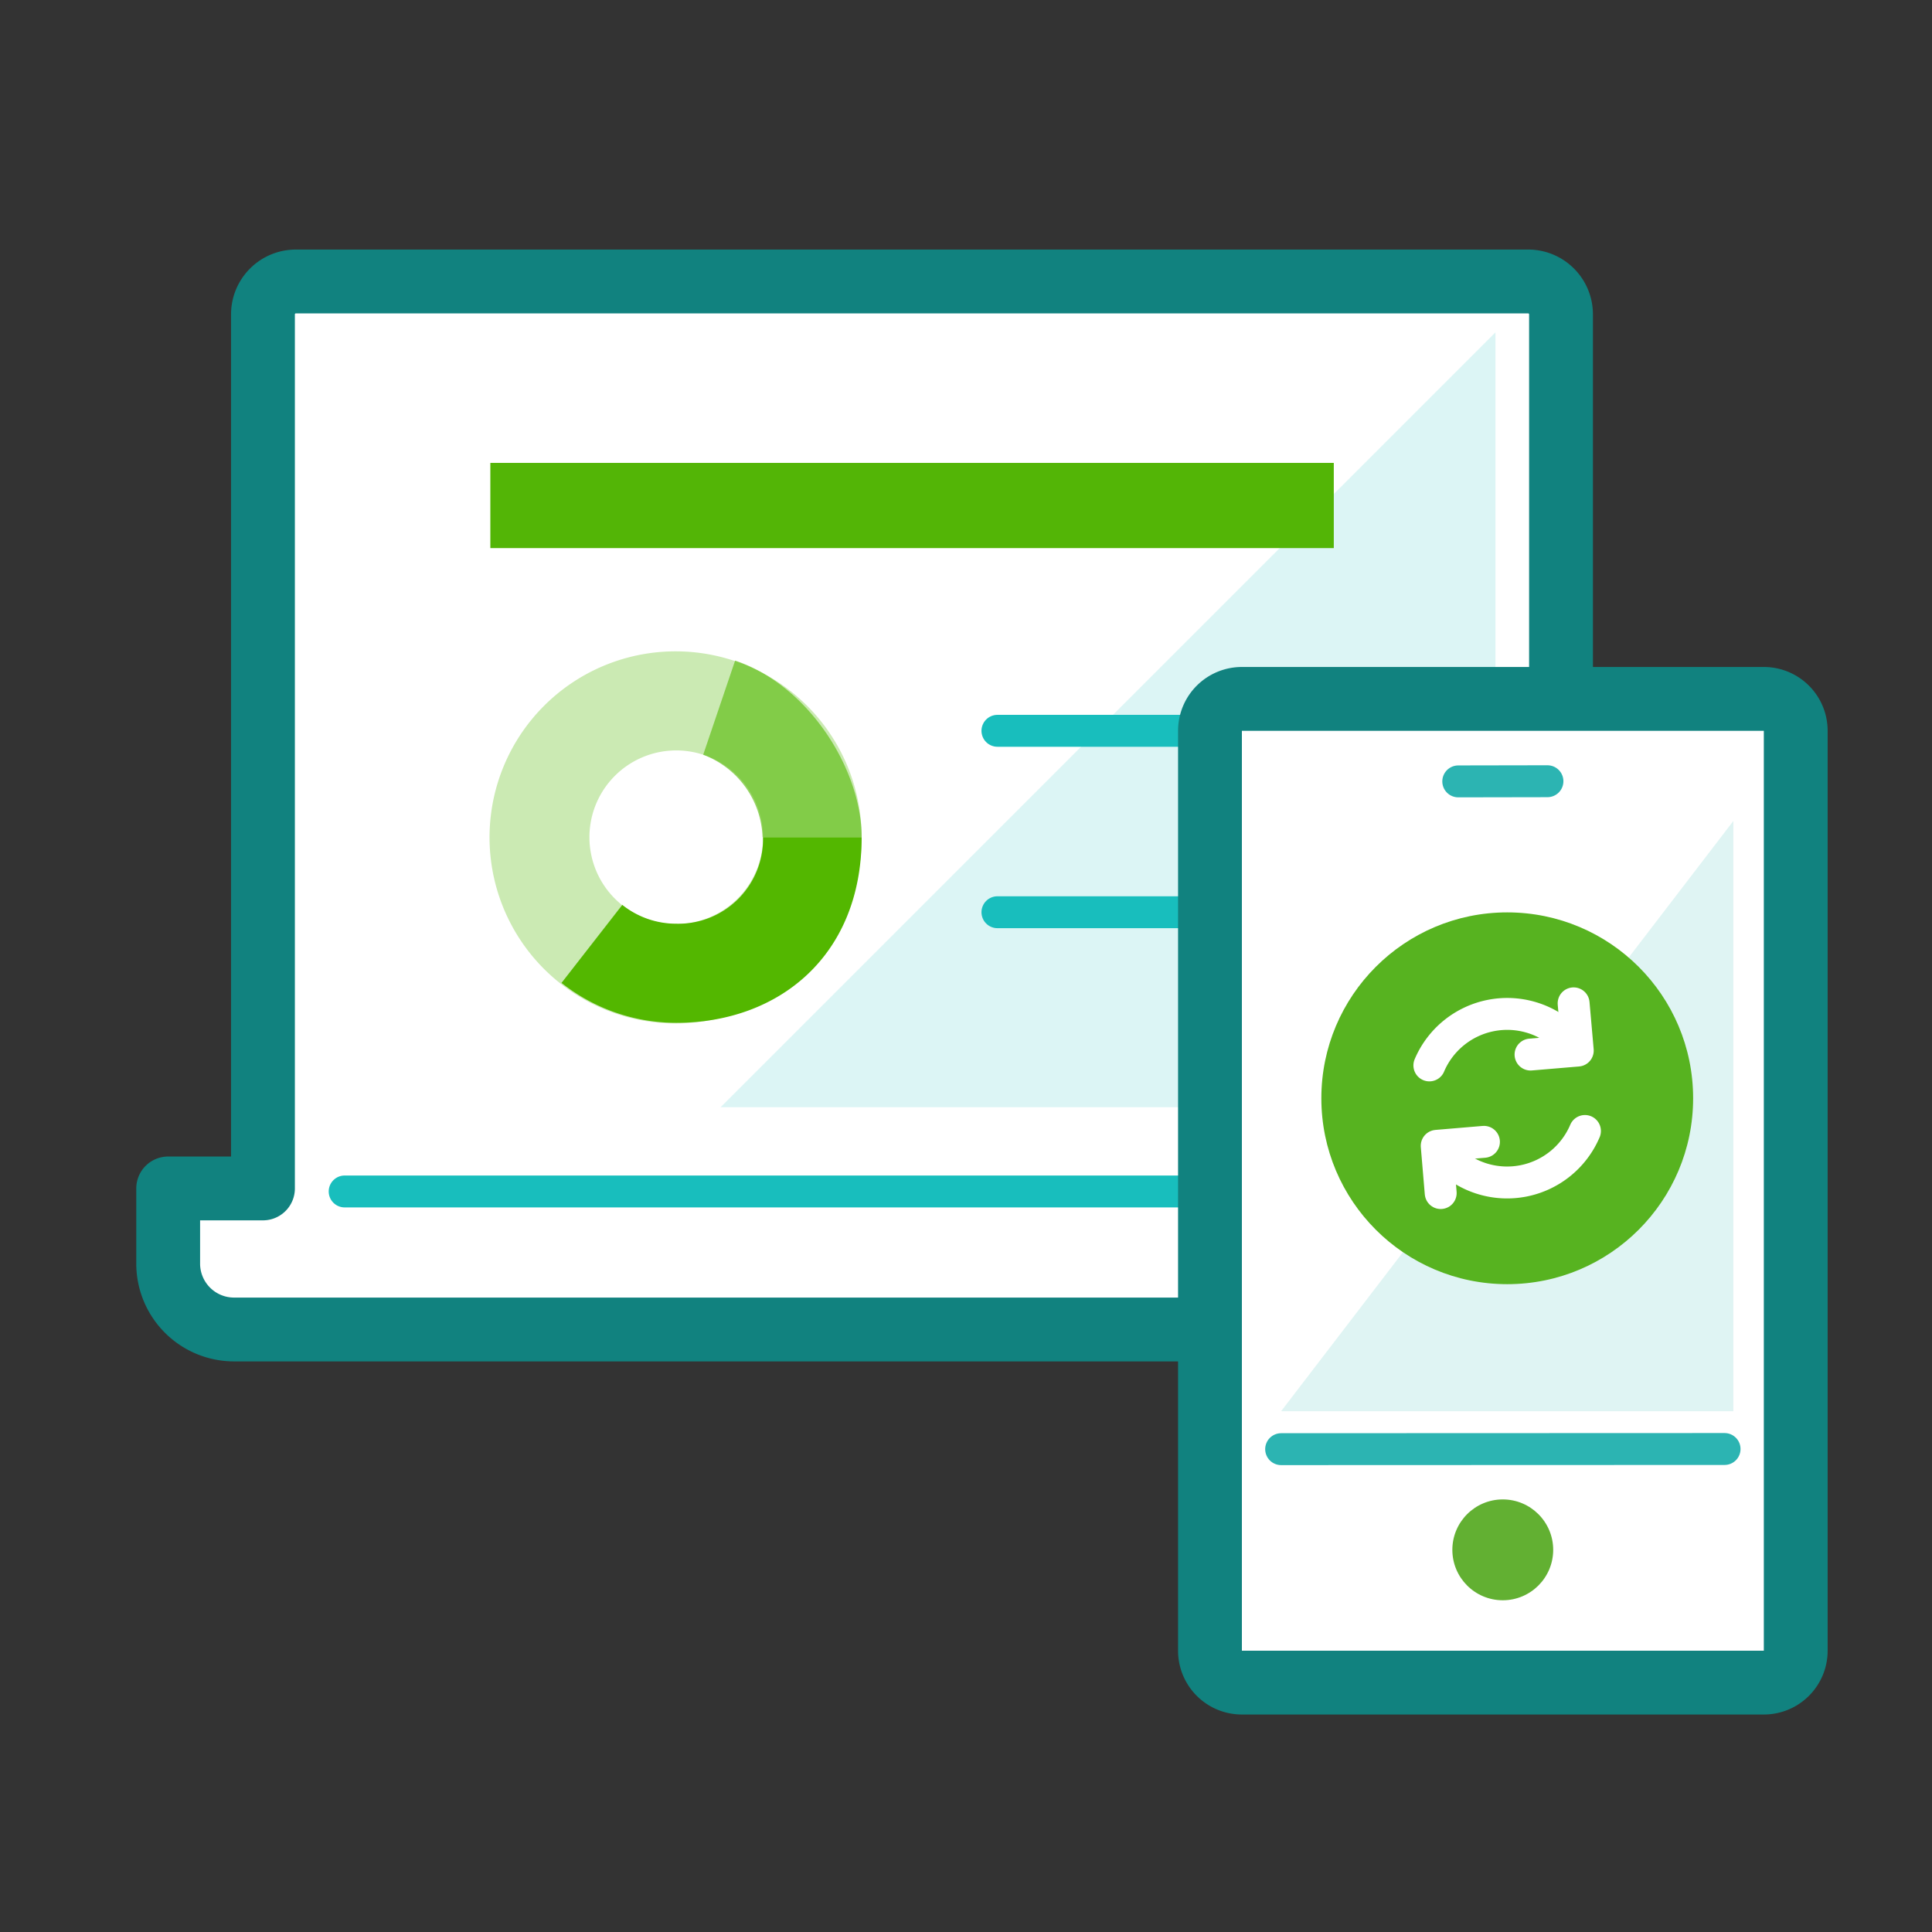 <svg xmlns="http://www.w3.org/2000/svg" width="121.08" height="121.08" viewBox="0 0 121.08 121.08">
  <rect x="0" y="0" width="121.08" height="121.08" fill="#333333" stroke="none"/>
  <defs>
    <style>
      .cls-1 {
        isolation: isolate;
      }

      .cls-2, .cls-9 {
        fill: #fff;
      }

      .cls-2 {
        stroke: #11827f;
        stroke-width: 4px;
      }

      .cls-12, .cls-15, .cls-2, .cls-7 {
        stroke-linecap: round;
      }

      .cls-15, .cls-2 {
        stroke-linejoin: round;
      }

      .cls-3, .cls-4, .cls-5 {
        fill: #53b700;
      }

      .cls-3 {
        opacity: 0.3;
      }

      .cls-4 {
        opacity: 0.6;
      }

      .cls-6 {
        fill: #18bebd;
      }

      .cls-11, .cls-6 {
        opacity: 0.15;
        mix-blend-mode: multiply;
      }

      .cls-12, .cls-15, .cls-7 {
        fill: none;
        stroke-width: 2px;
      }

      .cls-7 {
        stroke: #18bebd;
      }

      .cls-12, .cls-7 {
        stroke-miterlimit: 10;
      }

      .cls-8 {
        fill: #53b506;
      }

      .cls-10 {
        fill: #11827f;
      }

      .cls-11 {
        fill: #2cb4b2;
      }

      .cls-12 {
        stroke: #2cb4b2;
      }

      .cls-13 {
        fill: #62b032;
      }

      .cls-14 {
        fill: #57b320;
      }

      .cls-15 {
        stroke: #fff;
      }
    </style>
  </defs>
  <title>il_utl</title>
  <g class="cls-1">
    <g id="art">
      <g>
        <g>
          <g>
            <path class="cls-2" d="M97.83,74.48V19.71a2.06,2.06,0,0,0-2-2.07H18.54a2.06,2.06,0,0,0-2.06,2.07V74.48H10.54v4.69a4.13,4.13,0,0,0,4.11,4.15h85a4.13,4.13,0,0,0,4.11-4.15V74.48Z"/>
            <g>
              <path class="cls-3" d="M42.38,40.82A11.66,11.66,0,1,0,54,52.47,11.66,11.66,0,0,0,42.38,40.82Zm0,17.09a5.44,5.44,0,1,1,5.44-5.44A5.44,5.44,0,0,1,42.38,57.91Z"/>
              <path class="cls-4" d="M46.07,41.4l-2,5.9a5.74,5.74,0,0,1,3.72,5.17H54C54,48.24,50.69,42.94,46.07,41.4Z"/>
              <path class="cls-5" d="M42.38,64.1C48.82,64.1,54,59.89,54,52.47H47.82a5.31,5.31,0,0,1-5.44,5.42A5.42,5.42,0,0,1,39,56.71L35.19,61.6A11.57,11.57,0,0,0,42.38,64.1Z"/>
            </g>
            <polygon class="cls-6" points="93.72 20.83 93.72 69.39 45.16 69.39 93.72 20.83"/>
            <line class="cls-7" x1="21.6" y1="74.67" x2="92.72" y2="74.67"/>
            <rect class="cls-8" x="30.73" y="29.01" width="52.86" height="5.34"/>
            <line class="cls-7" x1="62.51" y1="45.8" x2="82.53" y2="45.8"/>
            <line class="cls-7" x1="62.51" y1="57.17" x2="82.53" y2="57.17"/>
          </g>
          <g>
            <g>
              <rect class="cls-9" x="75.83" y="43.8" width="36.72" height="61.65" rx="2"/>
              <path class="cls-10" d="M110.54,45.8v57.65H77.83V45.8h32.71m0-4H77.83a4,4,0,0,0-4,4v57.65a4,4,0,0,0,4,4h32.71a4,4,0,0,0,4-4V45.8a4,4,0,0,0-4-4Z"/>
            </g>
            <polygon class="cls-11" points="108.63 51.45 108.63 88.44 80.29 88.44 108.63 51.45"/>
            <line class="cls-12" x1="80.29" y1="90.82" x2="108.08" y2="90.81"/>
            <line class="cls-12" x1="91.39" y1="48.97" x2="96.98" y2="48.96"/>
            <circle class="cls-13" cx="94.18" cy="97.13" r="3.16"/>
          </g>
        </g>
        <g>
          <circle class="cls-14" cx="94.46" cy="68.83" r="11.65"/>
          <g>
            <g>
              <polyline class="cls-15" points="98.62 62.88 98.88 65.84 95.92 66.09"/>
              <path class="cls-15" d="M89.58,66.77a5.3,5.3,0,0,1,8.62-1.68"/>
            </g>
            <g>
              <polyline class="cls-15" points="90.29 74.77 90.04 71.81 93 71.56"/>
              <path class="cls-15" d="M99.33,70.88a5.3,5.3,0,0,1-8.61,1.69"/>
            </g>
          </g>
        </g>
      </g>
    </g>
  </g>
</svg>
